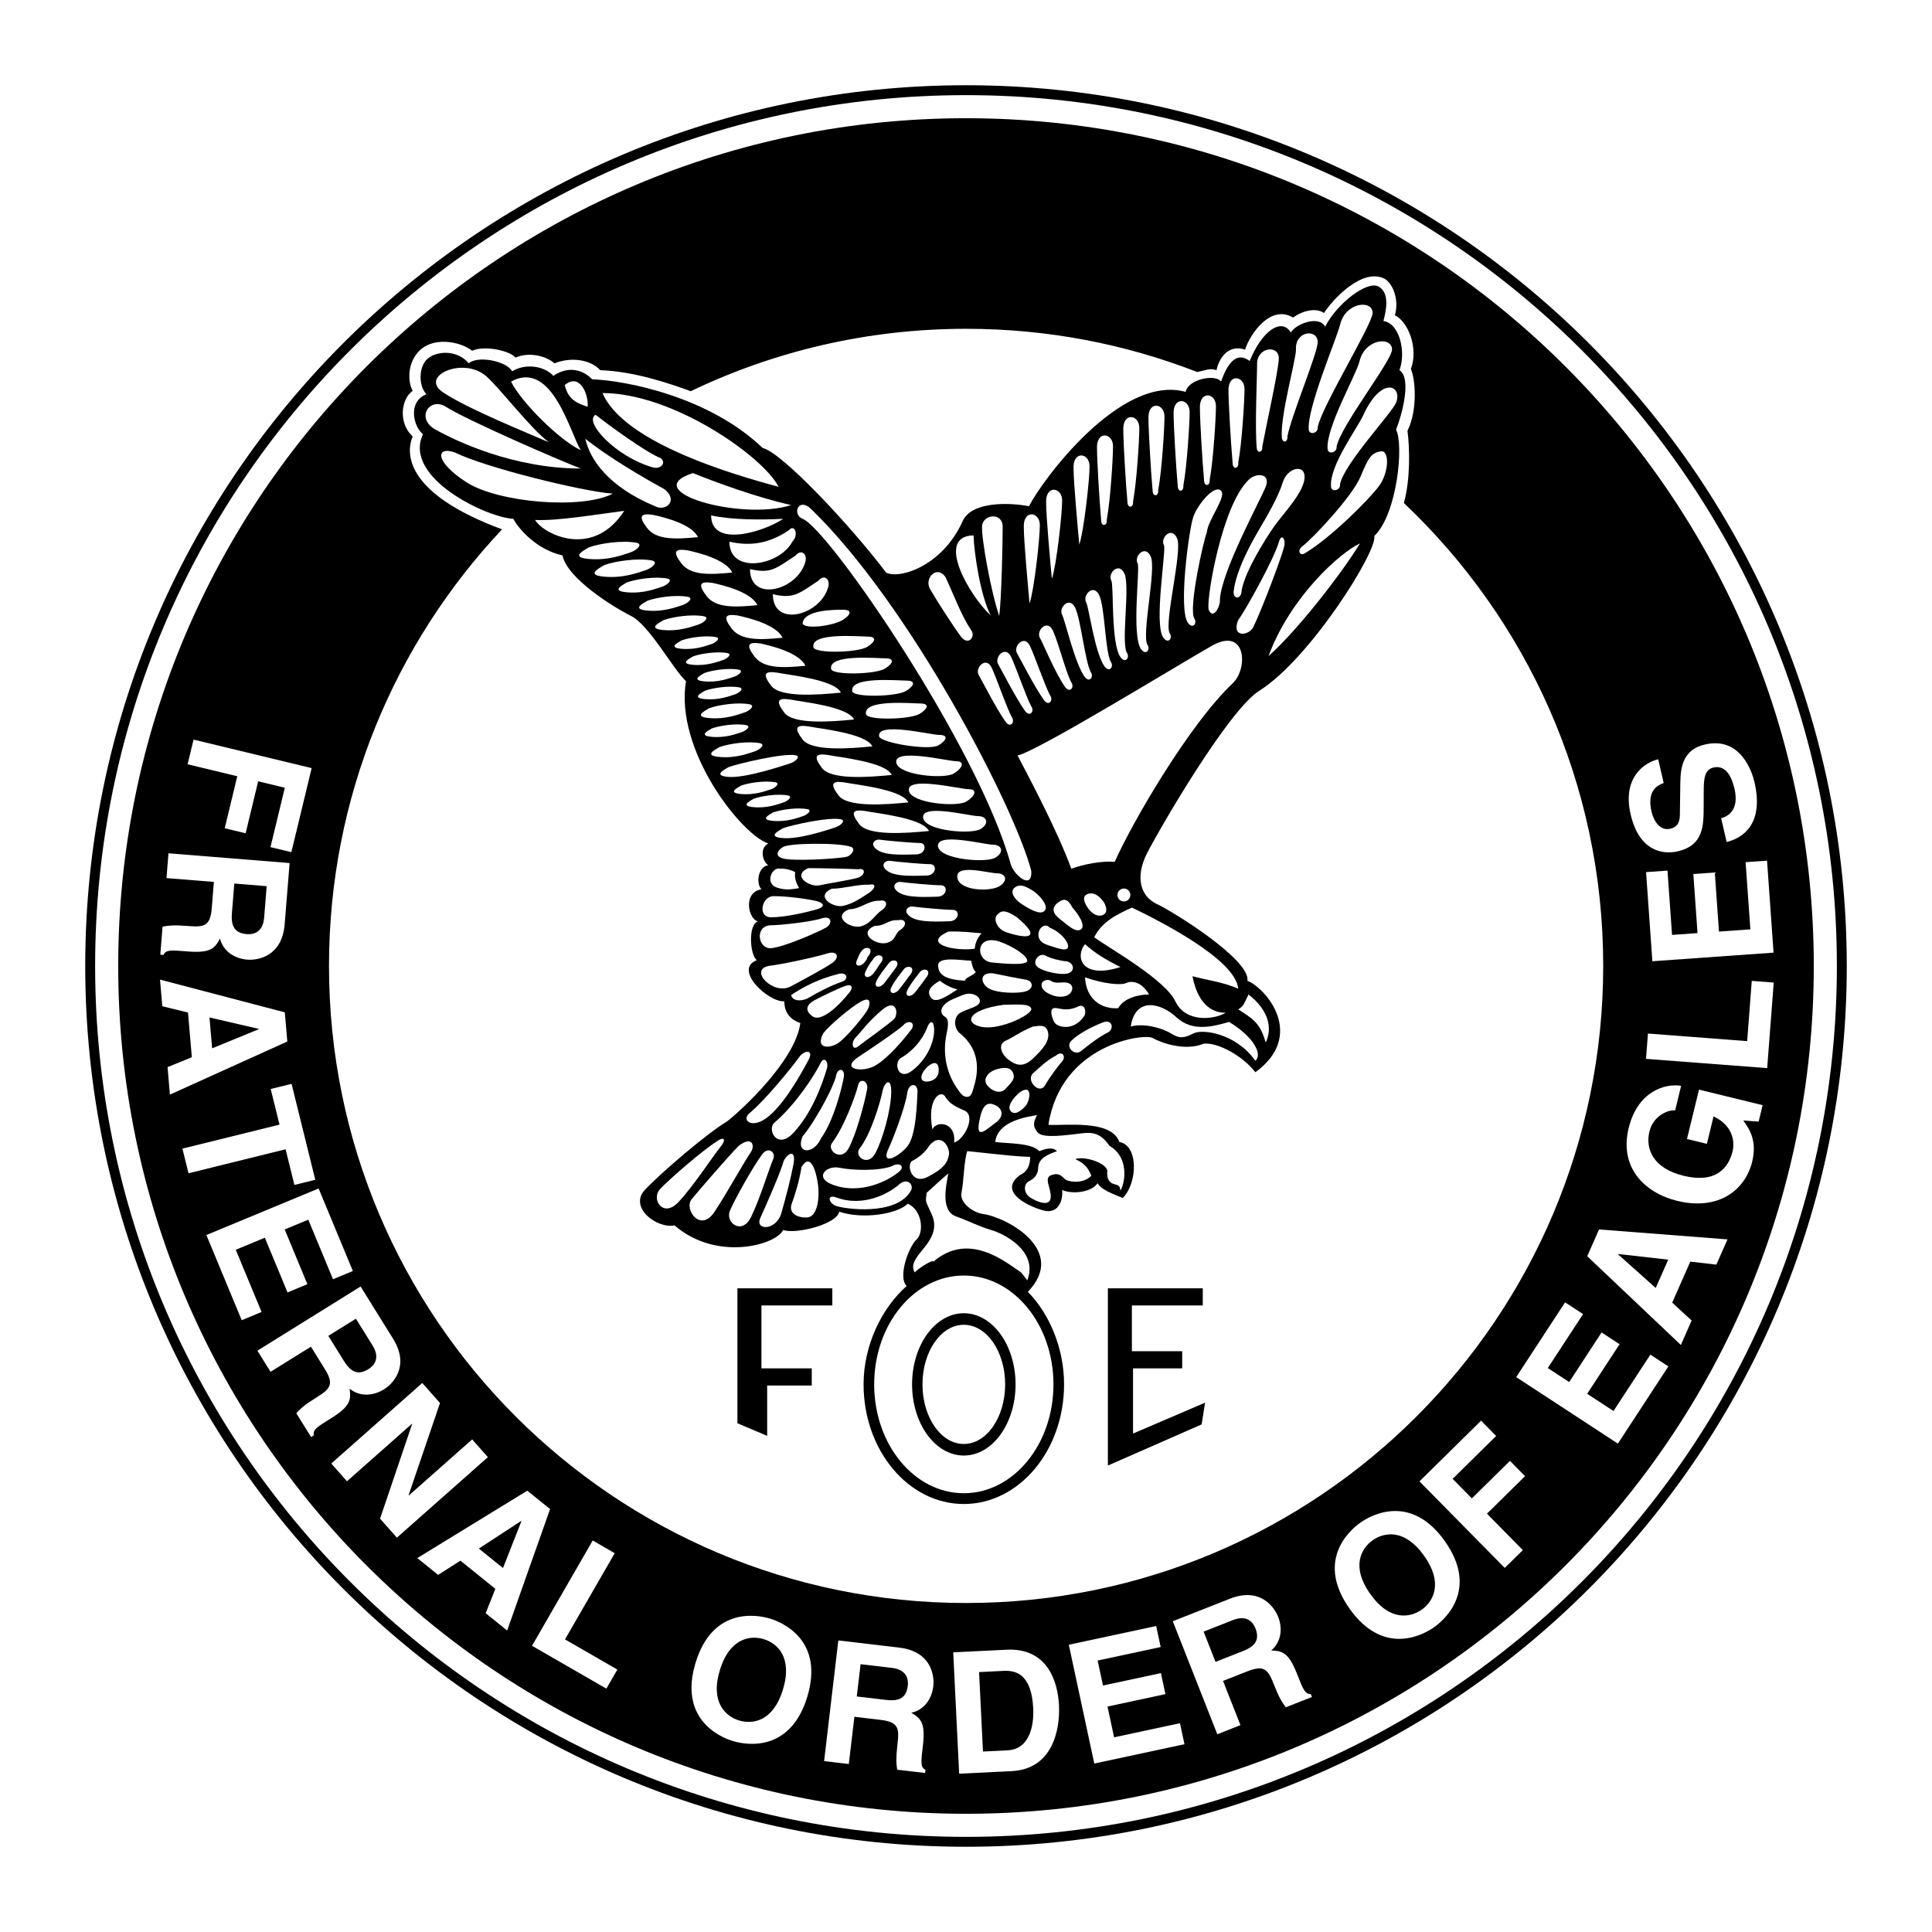 <?xml version="1.0" encoding="utf-8"?>
<!-- Generator: Adobe Illustrator 13.0.0, SVG Export Plug-In . SVG Version: 6.00 Build 14948)  -->
<!DOCTYPE svg PUBLIC "-//W3C//DTD SVG 1.0//EN" "http://www.w3.org/TR/2001/REC-SVG-20010904/DTD/svg10.dtd">
<svg version="1.0" id="Layer_1" xmlns="http://www.w3.org/2000/svg" xmlns:xlink="http://www.w3.org/1999/xlink" x="0px" y="0px"
	 width="192.756px" height="192.756px" viewBox="0 0 192.756 192.756" enable-background="new 0 0 192.756 192.756"
	 xml:space="preserve">
<g>
	<polygon fill-rule="evenodd" clip-rule="evenodd" fill="#FFFFFF" points="0,0 192.756,0 192.756,192.756 0,192.756 0,0 	"/>
	<path fill-rule="evenodd" clip-rule="evenodd" d="M96.378,184.252c48.53,0,87.874-39.344,87.874-87.874
		c0-48.531-39.344-87.874-87.874-87.874c-48.531,0-87.874,39.343-87.874,87.874C8.504,144.908,47.847,184.252,96.378,184.252
		L96.378,184.252z"/>
	<path fill-rule="evenodd" clip-rule="evenodd" fill="#FFFFFF" d="M96.378,183.264c47.985,0,86.887-38.9,86.887-86.885
		c0-47.986-38.901-86.887-86.887-86.887S9.491,48.393,9.491,96.378C9.491,144.363,48.393,183.264,96.378,183.264L96.378,183.264z"/>
	<path fill-rule="evenodd" clip-rule="evenodd" d="M96.378,180.961c46.714,0,84.583-37.871,84.583-84.583
		c0-46.713-37.869-84.583-84.583-84.583c-46.713,0-84.583,37.87-84.583,84.583C11.795,143.09,49.665,180.961,96.378,180.961
		L96.378,180.961z"/>
	<path fill-rule="evenodd" clip-rule="evenodd" fill="#FFFFFF" d="M140.063,50.185c12.247,11.586,19.889,27.993,19.889,46.184
		c0,35.104-28.459,63.563-63.564,63.563c-35.104,0-63.564-28.459-63.564-63.563c0-16.855,6.561-32.178,17.267-43.555
		c-9.792-3.626-9.601-7.667-8.917-9.264c-1.483-1.369-1.141-3.765,0-4.563c-0.456-0.798-0.57-2.51,0.457-3.764
		c1.445-1.766,4.335-1.141,5.476-0.229c1.255-0.57,3.765,0,4.335,0.685c1.254-0.57,2.966-0.228,3.878,0.57
		c1.711-0.685,3.65-0.342,4.563,0.684c3.309,0.115,6.73,1.255,9.033,2.098c8.315-3.991,17.633-6.227,27.471-6.227
		c8.135,0,15.912,1.528,23.062,4.313c0.896-0.184,1.237-0.411,1.922-0.184c0.229-1.141,1.141-2.624,2.852-2.053
		c0.457-1.483,2.51-4.563,4.791-3.194c0.913-0.684,2.282-1.026,3.081-0.456c0.799-1.254,3.765-4.562,6.046-3.422
		c0.799,0.456,1.483,2.053,1.026,3.65c1.255,0.571,2.396,3.195,1.598,5.362c0.456,1.027,0.685,4.107-0.343,6.161
		C140.65,44.69,140.73,47.807,140.063,50.185L140.063,50.185z"/>
	<polygon fill-rule="evenodd" clip-rule="evenodd" fill="#FFFFFF" points="18.717,76.252 19.311,73.79 31.094,76.635 29.07,85.021 
		26.986,84.518 28.416,78.593 25.757,77.952 24.505,83.138 22.421,82.634 23.673,77.448 18.717,76.252 	"/>
	<path fill-rule="evenodd" clip-rule="evenodd" fill="#FFFFFF" d="M28.894,86.107l-0.493,6.109c-0.259,3.214-2.68,3.612-3.723,3.528
		c-1.33-0.107-2.42-0.873-2.728-2.1c-0.518,0.958-0.931,1.466-3.187,1.284c-1.767-0.143-2.205-0.178-2.45,0.345l-0.319-0.026
		l0.225-2.793c0.586-0.122,1.216-0.173,2.462-0.072c1.649,0.133,2.297,0.083,2.448-1.784l0.21-2.609l-4.729-0.381l0.2-2.474
		L28.894,86.107L28.894,86.107z"/>
	<path fill-rule="evenodd" clip-rule="evenodd" d="M23.137,91.114c-0.106,1.312,0.296,1.988,1.492,2.085
		c0.64,0.052,1.604-0.159,1.725-1.639l0.253-3.147l-3.231-0.261L23.137,91.114L23.137,91.114z"/>
	<polygon fill-rule="evenodd" clip-rule="evenodd" fill="#FFFFFF" points="16.194,100.393 15.965,97.736 28.414,101.002 
		28.665,103.912 16.953,109.209 16.717,106.467 19.14,105.479 18.756,101.02 16.194,100.393 	"/>
	<polygon fill-rule="evenodd" clip-rule="evenodd" points="20.9,101.514 21.165,104.592 25.814,102.684 25.811,102.65 20.9,101.514 
			"/>
	<polygon fill-rule="evenodd" clip-rule="evenodd" fill="#FFFFFF" points="18.808,117.057 18.2,114.598 27.887,112.205 
		27.008,108.648 29.09,108.135 31.455,117.707 29.373,118.221 28.494,114.664 18.808,117.057 	"/>
	<polygon fill-rule="evenodd" clip-rule="evenodd" fill="#FFFFFF" points="33.224,127.631 30.759,121.688 28.404,122.664 
		30.667,128.123 28.687,128.945 26.423,123.486 23.522,124.689 26.097,130.896 24.116,131.719 20.591,123.219 31.789,118.574 
		35.205,126.809 33.224,127.631 	"/>
	<path fill-rule="evenodd" clip-rule="evenodd" fill="#FFFFFF" d="M35.978,128.354l3.236,5.207c1.703,2.738-0.007,4.496-0.896,5.049
		c-1.133,0.705-2.465,0.738-3.442-0.066c0.153,1.078,0.123,1.732-1.799,2.928c-1.505,0.936-1.878,1.168-1.765,1.734l-0.272,0.168
		l-1.48-2.379c0.398-0.447,0.875-0.863,1.937-1.523c1.405-0.873,1.896-1.297,0.907-2.891l-1.382-2.221l-4.029,2.504l-1.311-2.107
		L35.978,128.354L35.978,128.354z"/>
	<path fill-rule="evenodd" clip-rule="evenodd" d="M34.326,135.803c0.695,1.119,1.421,1.424,2.439,0.791
		c0.545-0.34,1.196-1.082,0.412-2.346l-1.667-2.68l-2.753,1.711L34.326,135.803L34.326,135.803z"/>
	<polygon fill-rule="evenodd" clip-rule="evenodd" fill="#FFFFFF" points="47.109,143.609 48.676,145.379 39.597,153.414 
		37.919,151.516 41.115,142.082 41.092,142.057 34.619,147.787 33.051,146.016 42.13,137.982 43.898,139.98 40.765,149.178 
		40.788,149.203 47.109,143.609 	"/>
	<polygon fill-rule="evenodd" clip-rule="evenodd" fill="#FFFFFF" points="43.711,157.125 41.634,155.451 52.608,148.725 
		54.882,150.559 50.599,162.678 48.457,160.951 49.42,158.518 45.937,155.709 43.711,157.125 	"/>
	<polygon fill-rule="evenodd" clip-rule="evenodd" points="47.776,154.504 50.183,156.443 52.022,151.766 51.996,151.744 
		47.776,154.504 	"/>
	<polygon fill-rule="evenodd" clip-rule="evenodd" fill="#FFFFFF" points="56.371,163.564 61.593,166.574 60.498,168.477 
		53.08,164.201 59.134,153.697 61.329,154.963 56.371,163.564 	"/>
	<path fill-rule="evenodd" clip-rule="evenodd" fill="#FFFFFF" d="M76.817,161.486c1.535,0.465,5.375,2.35,3.728,7.795
		c-1.647,5.447-5.888,4.889-7.423,4.424s-5.375-2.35-3.728-7.797C71.041,160.463,75.281,161.023,76.817,161.486L76.817,161.486z"/>
	<path fill-rule="evenodd" clip-rule="evenodd" d="M73.742,171.652c1.309,0.396,3.396,0.145,4.378-3.104s-0.615-4.613-1.924-5.01
		s-3.396-0.145-4.378,3.104S72.433,171.256,73.742,171.652L73.742,171.652z"/>
	<path fill-rule="evenodd" clip-rule="evenodd" fill="#FFFFFF" d="M83.641,163.666l6.086,0.719c3.202,0.377,3.51,2.811,3.388,3.85
		c-0.156,1.326-0.961,2.387-2.199,2.648c0.938,0.553,1.431,0.984,1.166,3.232c-0.207,1.76-0.259,2.195,0.254,2.461l-0.038,0.316
		l-2.784-0.328c-0.1-0.59-0.127-1.221,0.019-2.461c0.194-1.645,0.168-2.293-1.693-2.512l-2.598-0.307l-0.556,4.711l-2.464-0.291
		L83.641,163.666L83.641,163.666z"/>
	<path fill-rule="evenodd" clip-rule="evenodd" d="M88.432,169.604c1.308,0.154,1.999-0.223,2.139-1.414
		c0.075-0.637-0.1-1.609-1.575-1.783l-3.136-0.369l-0.379,3.219L88.432,169.604L88.432,169.604z"/>
	<path fill-rule="evenodd" clip-rule="evenodd" fill="#FFFFFF" d="M95.103,164.854l5.346-0.262c4.081-0.199,5.094,3.234,5.206,5.527
		c0.127,2.598-0.718,6.391-4.715,6.586l-5.245,0.258L95.103,164.854L95.103,164.854z"/>
	<path fill-rule="evenodd" clip-rule="evenodd" d="M98.071,174.75l2.462-0.121c2.058-0.1,2.648-2.209,2.551-4.199
		c-0.176-3.574-1.893-3.777-2.972-3.725l-2.429,0.119L98.071,174.75L98.071,174.75z"/>
	<polygon fill-rule="evenodd" clip-rule="evenodd" fill="#FFFFFF" points="115.802,164.324 109.512,165.672 110.046,168.164 
		115.824,166.926 116.274,169.023 110.496,170.262 111.154,173.332 117.725,171.924 118.175,174.02 109.177,175.949 
		106.635,164.096 115.352,162.227 115.802,164.324 	"/>
	<path fill-rule="evenodd" clip-rule="evenodd" fill="#FFFFFF" d="M117.009,161.75l5.702-2.246c3-1.182,4.423,0.816,4.806,1.791
		c0.489,1.24,0.281,2.557-0.686,3.371c1.088,0.045,1.727,0.191,2.556,2.297c0.649,1.648,0.811,2.057,1.387,2.049l0.118,0.297
		l-2.607,1.027c-0.367-0.471-0.691-1.016-1.148-2.178c-0.606-1.539-0.936-2.1-2.679-1.412l-2.436,0.959l1.738,4.412l-2.309,0.91
		L117.009,161.75L117.009,161.75z"/>
	<path fill-rule="evenodd" clip-rule="evenodd" d="M124.038,164.715c1.225-0.482,1.654-1.143,1.216-2.258
		c-0.235-0.596-0.85-1.371-2.231-0.826l-2.938,1.156l1.188,3.018L124.038,164.715L124.038,164.715z"/>
	<path fill-rule="evenodd" clip-rule="evenodd" fill="#FFFFFF" d="M135.711,151.924c1.309-0.928,5.152-2.803,8.442,1.84
		c3.289,4.643,0.246,7.648-1.063,8.576c-1.309,0.926-5.152,2.803-8.442-1.84C131.358,155.857,134.401,152.852,135.711,151.924
		L135.711,151.924z"/>
	<path fill-rule="evenodd" clip-rule="evenodd" d="M141.851,160.59c1.116-0.791,2.198-2.594,0.236-5.361
		c-1.962-2.77-4.021-2.346-5.137-1.555s-2.198,2.592-0.236,5.361S140.734,161.381,141.851,160.59L141.851,160.59z"/>
	<polygon fill-rule="evenodd" clip-rule="evenodd" fill="#FFFFFF" points="151.934,154.654 150.129,156.432 141.62,147.797 
		147.767,141.74 149.271,143.268 144.93,147.547 146.85,149.494 150.65,145.75 152.155,147.277 148.354,151.021 151.934,154.654 	
		"/>
	<polygon fill-rule="evenodd" clip-rule="evenodd" fill="#FFFFFF" points="157.944,131.107 154.424,136.49 156.558,137.887 
		159.791,132.939 161.586,134.113 158.352,139.059 160.98,140.777 164.658,135.154 166.452,136.326 161.417,144.029 
		151.271,137.395 156.149,129.934 157.944,131.107 	"/>
	<polygon fill-rule="evenodd" clip-rule="evenodd" fill="#FFFFFF" points="168.777,131.748 167.699,134.188 158.358,125.334 
		159.538,122.662 172.354,123.654 171.241,126.172 168.642,125.873 166.833,129.965 168.777,131.748 	"/>
	<polygon fill-rule="evenodd" clip-rule="evenodd" points="165.191,128.502 166.439,125.676 161.446,125.111 161.434,125.143 
		165.191,128.502 	"/>
	<path fill-rule="evenodd" clip-rule="evenodd" fill="#FFFFFF" d="M168.31,113.635l1.2-4.922l6.349,1.549l-0.4,1.641l-1.536-0.115
		c0.569,0.801,1.416,1.963,0.893,4.111c-0.692,2.838-3.354,4.918-7.489,3.91c-3.215-0.785-5.813-3.312-4.829-7.279
		c0.88-3.609,3.574-4.463,5.23-4.199l-0.601,2.461c-0.459-0.111-2.14,0.365-2.563,2.104c-0.429,1.756,0.39,3.676,3.408,4.412
		c3.215,0.783,4.479-0.768,4.888-2.441c0.132-0.541,0.359-2.396-1.896-3.486l-0.668,2.74L168.31,113.635L168.31,113.635z"/>
	<polygon fill-rule="evenodd" clip-rule="evenodd" fill="#FFFFFF" points="174.316,103.875 174.775,97.863 176.965,98.031 
		176.312,106.566 164.223,105.643 164.416,103.117 174.316,103.875 	"/>
	<polygon fill-rule="evenodd" clip-rule="evenodd" fill="#FFFFFF" points="166.366,86.86 166.82,93.276 169.363,93.096 
		168.945,87.202 171.085,87.05 171.502,92.944 174.635,92.722 174.159,86.02 176.298,85.868 176.948,95.045 164.857,95.903 
		164.228,87.012 166.366,86.86 	"/>
	<path fill-rule="evenodd" clip-rule="evenodd" fill="#FFFFFF" d="M171.72,81.632c0.654-0.168,1.828-0.786,1.33-2.941
		c-0.27-1.168-0.85-2.403-2.1-2.114c-0.922,0.213-0.963,1.158-0.971,2.478l-0.003,1.334c-0.003,2.011-0.005,3.952-2.604,4.553
		c-1.316,0.304-3.8,0.133-4.685-3.7c-0.837-3.619,1.308-5.137,2.751-5.488l0.548,2.369c-0.512,0.188-1.716,0.673-1.218,2.829
		c0.217,0.937,0.82,1.976,1.89,1.729c0.921-0.213,0.943-1.015,0.945-1.535l0.042-3.042c0.022-1.703,0.338-3.335,2.46-3.826
		c3.553-0.821,4.702,2.725,4.941,3.762c0.996,4.31-1.316,5.624-2.78,5.962L171.72,81.632L171.72,81.632z"/>
	<polygon fill-rule="evenodd" clip-rule="evenodd" points="83.041,130.248 83.041,128.537 73.572,128.537 73.572,141.998 
		76.539,143.254 76.539,138.234 80.988,138.234 80.988,136.523 75.969,136.523 75.969,130.248 83.041,130.248 	"/>
	<polygon fill-rule="evenodd" clip-rule="evenodd" points="113.043,136.523 117.948,136.523 117.948,134.812 112.929,134.812 
		112.929,130.248 120.002,130.248 120.002,128.537 110.533,128.537 110.533,146.219 119.888,142.113 120.23,139.945 
		113.043,143.025 113.043,136.523 	"/>
	<path fill-rule="evenodd" clip-rule="evenodd" d="M102.548,128.881c3.993-4.107-2.053-7.416-4.449-7.758
		c-1.071-0.154-2.395-1.141-2.167-2.168c0.228-1.027,0.228-3.08,0.57-4.107c1.255,0.115,4.905,0.57,6.274,0.57
		c0,0.344,0,1.369-1.026,1.826c-2.281,1.711,1.026,3.193,2.396,3.535c1.368,0.344,1.938-0.912,1.825-2.053
		c1.026,0.457,2.966,0.229,3.536-0.684c0.343,0.684,1.711,1.141,2.51,1.482c1.483-1.482,1.598-5.248-0.342-5.59
		c-0.799-2.281-5.477-1.598-7.073-1.711c1.255-8.1,9.583-9.127,10.381-8.67c0.799,0.455,3.194,1.369,5.134,0.57
		c1.483-0.115,3.879,1.254,5.134,2.852c5.02-3.65,1.141-8.328-0.799-9.127c0.342-2.052-7.301-6.843-9.012-7.642
		c-1.711-0.798-2.168-2.738-1.027-5.02c1.141-2.281,8.214-14.488,11.294-16.313c5.02-3.194,11.75-13.917,11.408-15.4
		c2.281-2.167,2.966-9.125,2.167-10.609c0.57-1.369,1.598-5.134,0.343-5.933c0.684-1.825,0-4.677-1.598-4.905
		c0.229-0.913,0.685-2.738-0.456-3.422c-1.141-0.685-4.221,1.711-5.361,3.993c-0.571-1.141-2.853-0.343-3.423,0.57
		c-0.912-1.483-2.853-0.228-4.106,2.852c-0.913-0.685-1.939-0.57-2.853,2.053c-0.57-0.798-3.308-0.228-3.536,1.027
		c-6.502-1.825-14.374,8.898-15.629,11.408c-1.711-0.342-5.704-0.57-6.616,1.483c-2.053,4.563-6.388,5.818-7.643,5.133
		c-3.536-4.677-10.381-11.978-12.321-12.435c-5.361-5.134-13.689-6.73-16.997-6.845c-1.255-1.255-2.738-1.141-3.879-0.342
		c-0.913-1.027-2.852-1.255-4.106-0.456c-0.571-1.027-3.423-1.597-4.335-0.799c-1.141-1.369-3.195-1.255-4.107-0.457
		c-0.913,0.799-0.913,2.738-0.114,3.537c-1.939,0.798-1.255,3.308-0.342,3.993c-2.053,4.335,6.388,8.327,9.012,8.441
		c0.457,0.913,2.282,3.08,4.906,3.651c0.456,2.281,5.019,5.133,6.844,6.046s4.221,5.362,5.476,6.502
		c-1.141,6.845,5.476,15.286,8.213,16.199c-0.913,0.456-0.571,1.825,0,2.167c-1.027,0.115-1.254,1.826-0.684,2.396
		c-1.939,0.342-1.255,3.079-0.343,3.194c-1.026,0.342-0.798,3.422-0.114,3.878c-2.396,0.912,1.141,4.22,2.738,4.107
		c0,0.684,0.229,1.711,1.597,2.166c-0.457,3.652-5.704,8.557-7.301,9.812c-1.939,1.141-6.617,5.133-8.213,6.844
		c-1.597,1.711,1.141,3.879,2.966,3.537c4.221,3.65,10.153,1.939,10.837,0.455c1.255,0.457,5.362-0.57,5.59-1.824
		c2.396,0.799,5.817,0.229,6.845-0.799c1.482,0.684,1.597,2.852,0.912,3.537c-0.798,0.684-1.939,3.764-1.027,4.676
		c-2.46,2.176-4.298,5.877-4.298,9.811c0,6.594,4.479,11.939,10.002,11.939c5.525,0,10.002-5.346,10.002-11.939
		C106.162,134.49,104.689,131.068,102.548,128.881L102.548,128.881z"/>
	<path fill-rule="evenodd" clip-rule="evenodd" fill="#FFFFFF" d="M60.111,39.215c1.027,2.396,4.792,5.932,17.568,9.354
		C76.196,45.603,67.184,39.215,60.111,39.215L60.111,39.215z"/>
	<path fill-rule="evenodd" clip-rule="evenodd" fill="#FFFFFF" d="M69.124,47.2c2.281,0.913,6.274,2.395,9.811,3.194
		C73.915,51.992,63.534,49.026,69.124,47.2L69.124,47.2z"/>
	<path fill-rule="evenodd" clip-rule="evenodd" fill="#FFFFFF" d="M65.929,45.717c-1.483-0.57-5.361-3.422-6.502-4.335
		c-1.255,0.685,2.053,4.221,5.704,5.248C65.929,46.858,66.5,46.173,65.929,45.717L65.929,45.717z"/>
	<path fill-rule="evenodd" clip-rule="evenodd" fill="#FFFFFF" d="M57.944,46.744c-2.396-0.913-11.521-4.905-13.461-6.16
		c-1.597-1.027-3.08,1.141-1.026,2.282C45.509,44.006,51.213,46.744,57.944,46.744L57.944,46.744z"/>
	<path fill-rule="evenodd" clip-rule="evenodd" fill="#FFFFFF" d="M61.138,49.253c-3.08-0.228-12.777-2.624-15.743-4.106
		c-1.939-0.685-2.053,0.912,1.14,2.966C49.73,50.166,58.058,50.851,61.138,49.253L61.138,49.253z"/>
	<path fill-rule="evenodd" clip-rule="evenodd" fill="#FFFFFF" d="M54.75,44.12c-1.826-1.369-4.982-5.518-6.274-6.616
		c-2.282-1.939-6.616,0-4.335,1.597C46.422,40.698,52.924,43.322,54.75,44.12L54.75,44.12z"/>
	<path fill-rule="evenodd" clip-rule="evenodd" fill="#FFFFFF" d="M53.381,51.877c0.913,1.483,5.818,3.878,8.898-0.913
		C59.655,51.307,55.548,51.992,53.381,51.877L53.381,51.877z"/>
	<path fill-rule="evenodd" clip-rule="evenodd" fill="#FFFFFF" d="M66.272,48.797c-2.282-1.255-5.59-3.194-7.872-5.02
		c0.456,2.053,2.281,4.791,6.958,6.73C66.386,51.079,67.755,49.938,66.272,48.797L66.272,48.797z"/>
	<path fill-rule="evenodd" clip-rule="evenodd" fill="#FFFFFF" d="M57.944,44.919c-1.026-1.597-2.852-9.127-6.958-6.845
		C52.012,40.127,55.776,43.892,57.944,44.919L57.944,44.919z"/>
	<path fill-rule="evenodd" clip-rule="evenodd" fill="#FFFFFF" d="M58.629,40.583c0.113-1.254-0.799-3.422-2.282-2.167
		C56.689,39.899,57.602,40.241,58.629,40.583L58.629,40.583z"/>
	<path fill-rule="evenodd" clip-rule="evenodd" fill="#FFFFFF" d="M70.949,51.421c2.053,0.456,5.02,0.456,7.187,0.342
		C76.311,53.018,70.949,54.729,70.949,51.421L70.949,51.421z"/>
	<path fill-rule="evenodd" clip-rule="evenodd" fill="#FFFFFF" d="M79.048,54.045c-1.255,2.396-6.274,3.308-6.274,0
		c2.053,0.457,3.878,0.228,5.932-1.141C79.277,52.219,79.733,53.36,79.048,54.045L79.048,54.045z"/>
	<path fill-rule="evenodd" clip-rule="evenodd" fill="#FFFFFF" d="M80.303,56.212c-0.913,2.738-5.476,3.879-5.476,0.571
		c2.053,0.457,2.51,0,4.563-1.369C79.961,54.729,80.646,55.3,80.303,56.212L80.303,56.212z"/>
	<path fill-rule="evenodd" clip-rule="evenodd" fill="#FFFFFF" d="M82.585,58.722c-0.913,2.738-5.476,3.879-5.476,0.57
		c2.053,0.457,2.509,0,4.563-1.369C82.243,57.239,82.927,57.81,82.585,58.722L82.585,58.722z"/>
	<path fill-rule="evenodd" clip-rule="evenodd" fill="#FFFFFF" d="M102.891,86.899c-1.598-6.274-12.092-26.58-22.017-36.163
		c-1.255-1.141-1.85,0.616-0.799,1.027c2.624,1.027,17.567,22.816,20.762,34.452C101.179,87.356,103.005,88.838,102.891,86.899
		L102.891,86.899z"/>
	<path fill-rule="evenodd" clip-rule="evenodd" fill="#FFFFFF" d="M101.521,75.377c1.141,2.167,3.992,7.529,5.361,11.294
		c1.255-0.456,3.08-0.799,4.335-0.685c1.711-3.879,7.416-13.689,11.75-17.796c1.598-1.483,1.369-5.704-2.053-3.764
		C117.492,66.366,103.575,74.921,101.521,75.377L101.521,75.377z"/>
	<path fill-rule="evenodd" clip-rule="evenodd" fill="#FFFFFF" d="M99.696,61.46c-0.798-2.281-1.825-7.872-1.711-9.012
		c0.113-1.141,2.053-1.369,2.053,0.114C100.038,54.045,99.925,59.635,99.696,61.46L99.696,61.46z"/>
	<path fill-rule="evenodd" clip-rule="evenodd" fill="#FFFFFF" d="M102.148,52.676c0,1.255,0.399,5.704,0.571,7.529
		c0.456-1.312,1.026-6.445,1.026-7.814C103.746,51.022,102.035,50.793,102.148,52.676L102.148,52.676z"/>
	<path fill-rule="evenodd" clip-rule="evenodd" fill="#FFFFFF" d="M104.374,50.223c0,1.255,0.398,5.704,0.57,7.529
		c0.456-1.312,1.026-6.445,1.026-7.814C105.971,48.569,104.26,48.341,104.374,50.223L104.374,50.223z"/>
	<path fill-rule="evenodd" clip-rule="evenodd" fill="#FFFFFF" d="M107.111,46.801c0,1.255,0.399,5.704,0.57,7.529
		c0.456-1.312,1.026-6.445,1.026-7.814C108.708,45.147,106.997,44.919,107.111,46.801L107.111,46.801z"/>
	<path fill-rule="evenodd" clip-rule="evenodd" fill="#FFFFFF" d="M110.421,51.867c0.378-2.033,0.626-6.256,0.626-7.348
		c0-1.369-1.711-1.597-1.597,0.286c0,1.057,0.227,5.067,0.418,7.18C109.906,52.562,110.479,52.484,110.421,51.867L110.421,51.867z"
		/>
	<path fill-rule="evenodd" clip-rule="evenodd" fill="#FFFFFF" d="M113.045,50.042c0.378-2.033,0.626-6.256,0.626-7.348
		c0-1.369-1.712-1.597-1.598,0.286c0,1.057,0.227,5.067,0.419,7.179C112.53,50.736,113.103,50.658,113.045,50.042L113.045,50.042z"
		/>
	<path fill-rule="evenodd" clip-rule="evenodd" fill="#FFFFFF" d="M115.555,48.901c0.378-2.033,0.626-6.257,0.626-7.348
		c0-1.369-1.711-1.597-1.597,0.286c0,1.057,0.226,5.067,0.418,7.179C115.04,49.595,115.612,49.518,115.555,48.901L115.555,48.901z"
		/>
	<path fill-rule="evenodd" clip-rule="evenodd" fill="#FFFFFF" d="M118.063,48.444c0.378-2.033,0.627-6.256,0.627-7.347
		c0-1.369-1.712-1.598-1.597,0.285c0,1.058,0.226,5.068,0.417,7.18C117.55,49.139,118.122,49.062,118.063,48.444L118.063,48.444z"/>
	<path fill-rule="evenodd" clip-rule="evenodd" fill="#FFFFFF" d="M120.688,47.874c0.378-2.033,0.627-6.257,0.627-7.348
		c0-1.369-1.712-1.597-1.598,0.286c0,1.057,0.227,5.067,0.418,7.18C120.174,48.569,120.746,48.491,120.688,47.874L120.688,47.874z"
		/>
	<path fill-rule="evenodd" clip-rule="evenodd" fill="#FFFFFF" d="M123.54,46.163c0.377-2.034,0.626-6.257,0.626-7.348
		c0-1.369-1.711-1.597-1.597,0.285c0,1.058,0.226,5.068,0.418,7.18C123.025,46.858,123.598,46.78,123.54,46.163L123.54,46.163z"/>
	<path fill-rule="evenodd" clip-rule="evenodd" fill="#FFFFFF" d="M125.936,44.565c0.378-2.033,1.652-7.739,1.652-8.83
		c0-1.369-2.281-1.141-2.167,0.741c0,1.058-0.229,6.094-0.038,8.207C125.421,45.261,125.993,45.183,125.936,44.565L125.936,44.565z"
		/>
	<path fill-rule="evenodd" clip-rule="evenodd" fill="#FFFFFF" d="M128.445,43.539c0.378-2.033,3.021-8.31,3.021-9.401
		c0-1.369-2.281-1.141-2.167,0.741c0,1.058-1.599,6.665-1.407,8.777C127.931,44.234,128.503,44.156,128.445,43.539L128.445,43.539z"
		/>
	<path fill-rule="evenodd" clip-rule="evenodd" fill="#FFFFFF" d="M131.468,42.626c0.379-2.033,5.476-10.307,5.476-11.397
		c0-1.369-2.738-1.083-3.252,1.198c-0.342,1.369-3.31,8.319-3.118,10.432C130.611,43.436,131.526,43.243,131.468,42.626
		L131.468,42.626z"/>
	<path fill-rule="evenodd" clip-rule="evenodd" fill="#FFFFFF" d="M133.351,44.565c0.378-2.033,5.531-8.595,5.531-9.686
		c0-1.369-2.737-1.084-3.251,1.198c-0.343,1.369-3.367,6.607-3.176,8.72C132.494,45.375,133.408,45.183,133.351,44.565
		L133.351,44.565z"/>
	<path fill-rule="evenodd" clip-rule="evenodd" fill="#FFFFFF" d="M133.692,48.331c0.379-2.033,5.184-7.134,5.589-8.146
		c0.685-1.711-1.426-2.738-3.251,1.197c-0.57,1.312-3.424,5.068-3.232,7.18C132.836,49.139,133.751,48.947,133.692,48.331
		L133.692,48.331z"/>
	<path fill-rule="evenodd" clip-rule="evenodd" fill="#FFFFFF" d="M97.129,53.417c0.057,1.768,0.685,5.989,1.711,7.985
		C96.73,59.463,93.251,53.474,97.129,53.417L97.129,53.417z"/>
	<path fill-rule="evenodd" clip-rule="evenodd" fill="#FFFFFF" d="M94.335,57.582c0.855,1.825,1.54,3.764,2.566,5.304
		c0.456,0.627-0.285,1.597-1.026,0.627s-2.453-3.65-3.08-4.734C92.167,57.695,93.479,56.326,94.335,57.582L94.335,57.582z"/>
	<path fill-rule="evenodd" clip-rule="evenodd" fill="#FFFFFF" d="M100.324,72.012c-0.976-1.394-2.417-4.223-2.682-4.678
		c-0.399-0.684,0.742-1.938,1.312-0.684s1.426,3.822,1.996,4.905C101.293,72.012,100.837,72.697,100.324,72.012L100.324,72.012z"/>
	<path fill-rule="evenodd" clip-rule="evenodd" fill="#FFFFFF" d="M102.263,70.928c-0.976-1.394-2.415-4.223-2.681-4.677
		c-0.399-0.685,0.742-1.939,1.312-0.685c0.57,1.255,1.426,3.822,1.996,4.906C103.232,70.928,102.776,71.613,102.263,70.928
		L102.263,70.928z"/>
	<path fill-rule="evenodd" clip-rule="evenodd" fill="#FFFFFF" d="M104.146,69.844c-0.977-1.394-2.416-4.223-2.681-4.677
		c-0.399-0.685,0.741-1.939,1.312-0.685s1.426,3.821,1.996,4.905C105.114,69.844,104.658,70.529,104.146,69.844L104.146,69.844z"/>
	<path fill-rule="evenodd" clip-rule="evenodd" fill="#FFFFFF" d="M106.256,68.533c-0.976-1.394-2.245-4.451-2.51-4.905
		c-0.399-0.685,0.741-1.939,1.312-0.685c0.57,1.255,1.255,4.05,1.825,5.133C107.226,68.533,106.77,69.217,106.256,68.533
		L106.256,68.533z"/>
	<path fill-rule="evenodd" clip-rule="evenodd" fill="#FFFFFF" d="M108.195,67.506c-0.977-1.394-1.96-5.706-2.225-6.16
		c-0.399-0.685,0.741-1.939,1.312-0.685s0.97,5.305,1.54,6.389C109.164,67.506,108.708,68.19,108.195,67.506L108.195,67.506z"/>
	<path fill-rule="evenodd" clip-rule="evenodd" fill="#FFFFFF" d="M110.191,66.479c-0.976-1.394-1.561-5.934-1.825-6.388
		c-0.399-0.685,0.741-1.939,1.312-0.685c0.57,1.255,0.57,5.533,1.142,6.617C111.161,66.479,110.705,67.164,110.191,66.479
		L110.191,66.479z"/>
	<path fill-rule="evenodd" clip-rule="evenodd" fill="#FFFFFF" d="M111.789,65.566c-0.977-1.394-0.648-7.188-0.913-7.643
		c-0.399-0.684,0.741-1.939,1.312-0.684c0.57,1.254-0.342,6.788,0.229,7.871C112.758,65.566,112.302,66.251,111.789,65.566
		L111.789,65.566z"/>
	<path fill-rule="evenodd" clip-rule="evenodd" fill="#FFFFFF" d="M113.842,64.768c-0.976-1.394-0.077-8.102-0.342-8.556
		c-0.399-0.684,0.741-1.939,1.312-0.684s-0.913,7.7-0.342,8.784C114.812,64.768,114.355,65.453,113.842,64.768L113.842,64.768z"/>
	<path fill-rule="evenodd" clip-rule="evenodd" fill="#FFFFFF" d="M116.066,63.627c-0.976-1.395,0.322-8.786,0.058-9.24
		c-0.399-0.685,0.741-1.939,1.312-0.685c0.57,1.255-1.312,8.385-0.741,9.469C117.036,63.627,116.58,64.312,116.066,63.627
		L116.066,63.627z"/>
	<path fill-rule="evenodd" clip-rule="evenodd" fill="#FFFFFF" d="M120.401,53.132c-0.342,0.855-1.825,7.472-1.255,8.556
		c0.342,0.456-0.114,1.14-0.627,0.456c-0.977-1.394,0.114-9.297,0.513-10.496c0.343-1.141,1.996-3.251,2.738-2.737
		C122.512,49.425,120.516,51.82,120.401,53.132L120.401,53.132z"/>
	<path fill-rule="evenodd" clip-rule="evenodd" fill="#FFFFFF" d="M120.572,60.775c-0.171-1.369,1.369-10.267,3.936-12.833
		c0.685-0.799,2.339-0.799,1.769,0.627s-4.335,8.271-4.562,11.18C121.771,60.604,120.972,61.916,120.572,60.775L120.572,60.775z"/>
	<path fill-rule="evenodd" clip-rule="evenodd" fill="#FFFFFF" d="M126.562,65.453c2.909-2.567,7.358-8.328,9.126-11.237
		C133.691,55.128,128.729,59.578,126.562,65.453L126.562,65.453z"/>
	<path fill-rule="evenodd" clip-rule="evenodd" fill="#FFFFFF" d="M123.538,61.859c0.799-1.083,3.537-6.046,4.05-7.757
		c0.229-0.855,0.628-0.457,0.571,0.229c-0.058,0.685-2.226,6.389-3.08,8.157C124.68,63.457,122.797,63.685,123.538,61.859
		L123.538,61.859z"/>
	<path fill-rule="evenodd" clip-rule="evenodd" fill="#FFFFFF" d="M123.881,58.893c0.342-1.939,2.452-5.248,3.251-6.389
		s2.909-3.308,3.023-4.791s-1.712-1.084-2.168,0.399c-0.456,1.482-1.597,3.422-2.338,4.677c-0.742,1.255-2.339,4.107-2.567,6.217
		C123.025,59.863,123.881,59.806,123.881,58.893L123.881,58.893z"/>
	<path fill-rule="evenodd" clip-rule="evenodd" fill="#FFFFFF" d="M129.87,54.558c1.141-0.856,5.076-5.076,5.875-7.016
		s1.084-2.339,1.996-2.51c0.913-0.171,0.855,2.11-0.171,3.479c-1.026,1.369-4.791,5.133-7.358,6.673
		C129.699,55.528,129.413,54.958,129.87,54.558L129.87,54.558z"/>
	<path fill-rule="evenodd" clip-rule="evenodd" fill="#FFFFFF" d="M112.929,90.55c2.396,1.141,10.382,5.133,10.609,8.099
		c-1.482-0.684-3.422-0.912-4.562-1.254c0.342,1.824,1.255,3.65,3.309,3.65c-1.141,0.684-3.993,1.025-5.02-1.141
		c-1.026-2.168-6.503-5.248-8.101-6.389C109.963,91.919,111.446,91.234,112.929,90.55L112.929,90.55z"/>
	<path fill-rule="evenodd" clip-rule="evenodd" fill="#FFFFFF" d="M112.815,102.414c1.255-0.344,3.08,0.113,3.993,0.684
		c0.912,0.57,1.368,0.457,2.281,0c0.912-0.457,4.221,0,6.16,2.738c0.684-0.57,0-2.281-2.624-3.879
		c-1.598,0.457-3.65,1.027-5.248-0.457C115.781,100.018,113.271,99.447,112.815,102.414L112.815,102.414z"/>
	<path fill-rule="evenodd" clip-rule="evenodd" fill="#FFFFFF" d="M114.641,99.219c-1.026,0-2.51,0.342-3.08,1.369
		c-1.711,0.115-3.194-0.912-3.309-3.08c1.939,0.686,3.65,0.799,4.106,0.57C112.815,97.85,113.842,97.85,114.641,99.219
		L114.641,99.219z"/>
	<path fill-rule="evenodd" clip-rule="evenodd" fill="#FFFFFF" d="M111.789,96.481c-1.598-0.798-2.511-1.369-3.537-2.281
		C107.226,95.455,107.91,97.736,111.789,96.481L111.789,96.481z"/>
	<path fill-rule="evenodd" clip-rule="evenodd" fill="#FFFFFF" d="M123.538,100.703c1.369,0.912,2.168,1.254,2.738,3.307
		c0.685-1.369,0.343-3.193-1.711-4.791C124.109,100.133,124.109,100.359,123.538,100.703L123.538,100.703z"/>
	<path fill-rule="evenodd" clip-rule="evenodd" fill="#FFFFFF" d="M112.131,89.94c0.356,0,0.645-0.289,0.645-0.646
		s-0.288-0.645-0.645-0.645s-0.646,0.289-0.646,0.645S111.774,89.94,112.131,89.94L112.131,89.94z"/>
	<path fill-rule="evenodd" clip-rule="evenodd" fill="#FFFFFF" d="M110.021,89.865c-0.57-0.741-1.141-0.855-1.598-0.627
		c-0.456,0.228-0.285,0.799,0.171,1.426c0.457,0.628,1.084,0.856,1.54,0.57C110.591,90.949,110.306,90.208,110.021,89.865
		L110.021,89.865z"/>
	<path fill-rule="evenodd" clip-rule="evenodd" fill="#FFFFFF" d="M106.997,90.55c-0.399-0.742-0.741-1.026-1.426-0.513
		s-0.57,1.084,0.171,1.654s1.598,1.426,2.11,1.026C108.366,92.318,107.511,91.121,106.997,90.55L106.997,90.55z"/>
	<path fill-rule="evenodd" clip-rule="evenodd" fill="#FFFFFF" d="M104.716,92.546c-0.399-0.457-0.97-0.057-1.084,0.456
		s0.057,1.027,0.97,1.312c0.912,0.285,1.769,0.627,1.939,0.228C106.712,94.143,105.971,93.06,104.716,92.546L104.716,92.546z"/>
	<path fill-rule="evenodd" clip-rule="evenodd" fill="#FFFFFF" d="M104.316,95.341c-0.628-0.342-1.369,0.57-0.855,1.083
		c0.514,0.514,2.623,0.97,3.251,0.627c0.628-0.342,0.285-1.083-0.342-1.141C105.742,95.854,104.83,95.626,104.316,95.341
		L104.316,95.341z"/>
	<path fill-rule="evenodd" clip-rule="evenodd" fill="#FFFFFF" d="M103.975,98.021c-0.229,0.514,0.228,1.027,1.14,1.312
		c0.913,0.285,1.655,0,1.826-0.514s-0.229-0.855-0.913-0.799s-0.97,0-1.197-0.172C104.602,97.68,104.146,97.793,103.975,98.021
		L103.975,98.021z"/>
	<path fill-rule="evenodd" clip-rule="evenodd" fill="#FFFFFF" d="M103.176,88.953c-0.855-0.57-1.426-0.798-1.939-0.399
		c-0.514,0.399-0.058,1.141,0.628,1.597c0.684,0.456,1.882,1.197,2.338,0.741C104.658,90.436,103.86,89.466,103.176,88.953
		L103.176,88.953z"/>
	<path fill-rule="evenodd" clip-rule="evenodd" fill="#FFFFFF" d="M107.453,100.475c-0.741,0.285-1.141,0.285-1.996,0.113
		c-0.855-0.17-0.57,0.799-0.285,1.369s1.996,0.971,3.023-0.627C108.423,100.873,108.195,100.018,107.453,100.475L107.453,100.475z"
		/>
	<path fill-rule="evenodd" clip-rule="evenodd" fill="#FFFFFF" d="M110.021,102.014c-1.312,0.514-2.51,1.199-3.138,1.826
		c-0.627,0.627,0.343,1.539,0.97,1.025c0.628-0.512,1.883-1.482,2.624-1.824S110.99,101.615,110.021,102.014L110.021,102.014z"/>
	<path fill-rule="evenodd" clip-rule="evenodd" fill="#FFFFFF" d="M101.465,91.52c-1.198-0.798-1.598-0.685-1.996-0.228
		c-0.399,0.456,0.057,1.426,0.912,1.711s2.167,0.628,2.396,0.229S101.921,91.919,101.465,91.52L101.465,91.52z"/>
	<path fill-rule="evenodd" clip-rule="evenodd" fill="#FFFFFF" d="M99.639,93.915c-2.338-0.684-2.338,1.939-0.684,2.11
		c1.046,0.108,3.536,0.343,3.536-0.171S101.008,94.371,99.639,93.915L99.639,93.915z"/>
	<path fill-rule="evenodd" clip-rule="evenodd" fill="#FFFFFF" d="M99.069,97.108c0.855,0.171,2.509,0.515,3.251,0.628
		c0.741,0.113,0.855,0.855,0.114,1.141c-0.742,0.285-3.023,0.229-3.822-0.285C97.814,98.078,97.7,96.995,99.069,97.108
		L99.069,97.108z"/>
	<path fill-rule="evenodd" clip-rule="evenodd" fill="#FFFFFF" d="M100.152,100.246c1.084,0,2.624-0.172,2.738,0.398
		s-3.023,2.111-4.849,1.826S96.331,100.76,100.152,100.246L100.152,100.246z"/>
	<path fill-rule="evenodd" clip-rule="evenodd" fill="#FFFFFF" d="M103.062,102.414c-1.255,0.514-1.883,1.025-2.737,1.426
		c-0.855,0.398-0.343,1.426,0.284,1.883c0.628,0.455,1.369,0.912,2.453-0.115s1.711-1.824,1.483-2.68
		C104.316,102.07,103.461,102.414,103.062,102.414L103.062,102.414z"/>
	<path fill-rule="evenodd" clip-rule="evenodd" fill="#FFFFFF" d="M105.343,105.322c-0.798,0.4-1.54,1.084-2.281,1.768
		c-0.741,0.686,0.627,2.168,1.198,1.199c0.57-0.971,1.312-1.939,1.711-2.396C106.37,105.438,106.027,104.752,105.343,105.322
		L105.343,105.322z"/>
	<path fill-rule="evenodd" clip-rule="evenodd" fill="#FFFFFF" d="M99.24,106.748c-0.741,0.285-1.198,0.971-0.741,1.541
		c0.456,0.57,1.312,0.912,1.825,0.342c0.513-0.57,1.026-0.969,0.741-1.598C100.78,106.406,100.096,106.463,99.24,106.748
		L99.24,106.748z"/>
	<path fill-rule="evenodd" clip-rule="evenodd" fill="#FFFFFF" d="M97.016,108.916c0.228-0.799,1.426-3.707-1.312-5.875
		c-0.57-0.57-0.57-1.598,0.114-1.996c0.684-0.4,1.824-0.57,1.938-1.084s-0.741-1.084-1.711-0.684
		c-0.969,0.398-1.483,0.568-1.882,1.025c-0.399,0.457-0.285,0.912,0.114,1.141c0.399,0.229,0.342,0.855,0.171,1.654
		s-0.628,3.365,1.312,5.875C96.103,109.486,96.787,109.715,97.016,108.916L97.016,108.916z"/>
	<path fill-rule="evenodd" clip-rule="evenodd" fill="#FFFFFF" d="M101.75,108.973c-0.685,0.57-1.312,1.426-0.913,1.883
		c0.399,0.455,1.027,0,1.483-0.514S103.062,108.061,101.75,108.973L101.75,108.973z"/>
	<path fill-rule="evenodd" clip-rule="evenodd" fill="#FFFFFF" d="M99.297,113.936c1.198,0.172,3.594,0.057,4.392,0.912
		c0.628-0.229,1.312-0.455,1.769,0c-0.741,0.285-1.882,0.627-1.882,1.711c0,0.4-0.229,0.971-0.855,1.256
		c-0.628,0.285-0.628,1.197,0.057,1.654c0.685,0.455,1.996,0.969,2.054,0c0.057-0.971-0.742-1.939,0.057-2.225
		s1.027,0.113,1.426,0.455c0.741,0.344,1.939,0.285,2.567-0.398c-0.229-0.514-0.457-1.141-1.598-1.654
		c0.799-0.342,3.138,0.342,3.194,1.197c-0.057,0.57,0.049,1.139,0.741,1.312c0.457,0.113,0.514,0.229,0.571,0.627
		c0.569-1.025,0.741-3.422-1.084-4.449c-0.855-1.197-1.541-1.426-2.853-1.254c-2.658,0.346-3.992,0.398-4.392-0.172
		c-0.393-0.561-0.399-0.855,0-1.654C102.491,111.426,99.525,111.824,99.297,113.936L99.297,113.936z"/>
	<path fill-rule="evenodd" clip-rule="evenodd" fill="#FFFFFF" d="M97.643,112.225c0.172-0.971,0.399-2.396,1.427-2.053
		c1.026,0.342,1.141,1.197,0.285,1.824S97.472,113.65,97.643,112.225L97.643,112.225z"/>
	<path fill-rule="evenodd" clip-rule="evenodd" fill="#FFFFFF" d="M92.453,119.012c0.627-0.57,1.597-1.482,2.167-1.939
		c-0.229,1.197-0.799,3.707,0.741,4.277s2.338,1.027,3.537,1.369c1.262,0.361,4.733,2.111,3.593,5.02
		c-0.343-0.455-0.627-0.797-0.627-0.797c-1.483-0.971-5.191-4.166-8.784-1.027c0.293-0.359-1.027,0.285-1.825,1.027
		c-0.285-0.514-0.228-1.027,0.627-2.055c0.856-1.027,1.769-2.168,1.084-3.707C92.281,119.639,92.339,120.039,92.453,119.012
		L92.453,119.012z"/>
	<path fill-rule="evenodd" clip-rule="evenodd" fill="#FFFFFF" d="M93.023,112.68c0.399-0.912,2.396-0.74,2.167,1.312
		c1.026-0.285,2.224-2.682,1.026-3.193c-1.198-0.514-1.54-0.799-1.938-1.426C93.879,108.744,92.453,109.543,93.023,112.68
		L93.023,112.68z"/>
	<path fill-rule="evenodd" clip-rule="evenodd" fill="#FFFFFF" d="M92.738,114.277c-0.514,0.799-1.084,1.197-1.711,1.541
		c-0.627,0.342-0.114,2.451,1.54,1.596c1.654-0.855,1.996-1.482,2.11-2.223C94.791,114.449,93.879,112.908,92.738,114.277
		L92.738,114.277z"/>
	<path fill-rule="evenodd" clip-rule="evenodd" fill="#FFFFFF" d="M89.658,118.213c-0.913,0.799-3.479,2.281-6.217,1.256
		c-0.97-0.342-0.798,0.57,0,0.855s5.932,1.025,7.415-1.484C91.255,118.213,90.513,117.414,89.658,118.213L89.658,118.213z"/>
	<path fill-rule="evenodd" clip-rule="evenodd" fill="#FFFFFF" d="M89.829,116.787c-0.855,0.799-3.423,2.281-6.161,1.598
		c-2.738-0.686-1.312-2.168,0.058-1.883c1.369,0.285,4.049,0.342,5.304-0.172C89.543,115.988,90.285,116.217,89.829,116.787
		L89.829,116.787z"/>
	<path fill-rule="evenodd" clip-rule="evenodd" fill="#FFFFFF" d="M79.847,105.322c-0.856,1.197-3.422,4.336-4.962,5.646
		c-1.027,0.742,0.057,1.711,1.597,0.57s3.137-3.82,4.107-5.646C81.216,104.865,80.532,104.639,79.847,105.322L79.847,105.322z"/>
	<path fill-rule="evenodd" clip-rule="evenodd" fill="#FFFFFF" d="M81.9,106.008c-0.685,1.367-2.51,4.164-4.62,5.988
		c-0.799,0.627,0.229,2.852,1.939,0.969c1.711-1.881,2.738-4.506,3.309-6.445C82.642,105.836,82.186,105.438,81.9,106.008
		L81.9,106.008z"/>
	<path fill-rule="evenodd" clip-rule="evenodd" fill="#FFFFFF" d="M80.075,113.365c0.799-0.855,2.738-4.107,3.308-5.875
		c0.114-1.027,0.97-0.971,0.799,0c-0.171,0.969-0.97,4.277-2.282,6.104C81.159,115.248,79.333,115.133,80.075,113.365
		L80.075,113.365z"/>
	<path fill-rule="evenodd" clip-rule="evenodd" fill="#FFFFFF" d="M85.608,108.289c-0.228,0.969-1.369,4.105-2.567,5.703
		c-0.627,0.742,0.856,1.939,1.597,0.627c0.742-1.311,1.598-4.447,1.882-5.988C86.635,107.832,85.779,107.49,85.608,108.289
		L85.608,108.289z"/>
	<path fill-rule="evenodd" clip-rule="evenodd" fill="#FFFFFF" d="M88.061,108.803c-0.229,1.197-1.198,4.391-2.282,5.76
		c-0.627,0.799,0.799,1.883,1.54,0.514c0.742-1.369,1.541-4.221,1.597-5.988C88.974,107.318,88.232,108.004,88.061,108.803
		L88.061,108.803z"/>
	<path fill-rule="evenodd" clip-rule="evenodd" fill="#FFFFFF" d="M88.688,114.506c0.399-0.855,1.597-3.936,1.825-5.418
		c0.114-1.084,1.084-1.084,1.027-0.115c-0.057,0.971-0.114,4.336-1.027,5.42C89.601,115.475,87.775,116.389,88.688,114.506
		L88.688,114.506z"/>
	<path fill-rule="evenodd" clip-rule="evenodd" fill="#FFFFFF" d="M92.339,106.635c0.513-0.57,1.083-0.799,1.254-0.285
		c0.171,0.514,0.057,1.369-0.913,1.539C91.711,108.061,91.769,107.262,92.339,106.635L92.339,106.635z"/>
	<path fill-rule="evenodd" clip-rule="evenodd" fill="#FFFFFF" d="M92.567,102.357c-0.228,0.74-1.084,2.281-2.681,3.193
		c-0.741,0.398-0.342,2.396,1.141,1.254c1.483-1.141,2.11-2.795,2.167-3.82C93.251,101.957,92.909,101.672,92.567,102.357
		L92.567,102.357z"/>
	<path fill-rule="evenodd" clip-rule="evenodd" fill="#FFFFFF" d="M90.97,102.641c-0.741,1.027-2.453,3.023-3.708,3.709
		c-1.255,0.684-3.479,0.342-1.597-0.912c1.882-1.256,3.821-2.568,4.449-3.139C90.571,101.729,91.369,101.957,90.97,102.641
		L90.97,102.641z"/>
	<path fill-rule="evenodd" clip-rule="evenodd" fill="#FFFFFF" d="M71.52,113.879c-1.312,0.799-4.677,3.707-5.647,4.734
		c-0.97,1.025,0.285,2.965,1.825,1.311s3.422-4.562,4.164-5.475C72.603,113.537,72.09,113.422,71.52,113.879L71.52,113.879z"/>
	<path fill-rule="evenodd" clip-rule="evenodd" fill="#FFFFFF" d="M73.687,114.334c-0.913,0.914-3.879,4.336-4.678,5.305
		c-0.798,0.971,0.856,3.424,2.282,1.256c1.426-2.168,2.794-4.734,3.65-5.99C75.341,114.221,74.999,113.309,73.687,114.334
		L73.687,114.334z"/>
	<path fill-rule="evenodd" clip-rule="evenodd" fill="#FFFFFF" d="M76.025,115.191c-0.855,1.139-2.681,4.391-3.194,5.588
		c-0.514,1.199,1.198,2.51,2.11,0.629c0.913-1.883,1.711-4.621,2.225-5.818C77.395,114.963,76.653,114.334,76.025,115.191
		L76.025,115.191z"/>
	<path fill-rule="evenodd" clip-rule="evenodd" fill="#FFFFFF" d="M78.193,115.818c-0.285,1.082-1.768,4.449-2.338,5.703
		c-0.571,1.254,1.597,1.312,2.11-0.514c0.514-1.824,0.913-3.365,1.198-4.848S78.649,114.963,78.193,115.818L78.193,115.818z"/>
	<path fill-rule="evenodd" clip-rule="evenodd" fill="#FFFFFF" d="M79.961,116.445c-0.171,1.197-0.627,2.738-0.97,3.65
		s0.514,1.426,1.541,1.369c1.026-0.057,1.254-1.939,1.083-3.252S80.874,114.904,79.961,116.445L79.961,116.445z"/>
	<path fill-rule="evenodd" clip-rule="evenodd" fill="#FFFFFF" d="M96.16,148.98c4.94,0,8.944-4.863,8.944-10.861
		S101.1,127.26,96.16,127.26c-4.939,0-8.943,4.861-8.943,10.859S91.22,148.98,96.16,148.98L96.16,148.98z"/>
	<path fill-rule="evenodd" clip-rule="evenodd" d="M96.16,145.219c2.851,0,5.163-3.178,5.163-7.1c0-3.92-2.312-7.098-5.163-7.098
		c-2.851,0-5.162,3.178-5.162,7.098C90.998,142.041,93.309,145.219,96.16,145.219L96.16,145.219z"/>
	<path fill-rule="evenodd" clip-rule="evenodd" fill="#FFFFFF" d="M96.16,144.066c2.278,0,4.124-2.662,4.124-5.947
		c0-3.283-1.846-5.945-4.124-5.945c-2.277,0-4.124,2.662-4.124,5.945C92.036,141.404,93.883,144.066,96.16,144.066L96.16,144.066z"
		/>
	<path fill-rule="evenodd" clip-rule="evenodd" fill="#FFFFFF" d="M58.742,54.615c1.084-0.399,3.366-0.741,4.792-0.456
		c0.685,0.171-0.114,0.799-0.685,0.97c-0.57,0.171-2.171,0.847-4.22,0.627C57.031,55.585,58.058,55.015,58.742,54.615L58.742,54.615
		z"/>
	<path fill-rule="evenodd" clip-rule="evenodd" fill="#FFFFFF" d="M60.283,56.383c1.084-0.399,3.365-0.742,4.791-0.456
		c0.685,0.171-0.114,0.798-0.685,0.97c-0.57,0.171-2.172,0.847-4.22,0.627C58.571,57.353,59.598,56.783,60.283,56.383L60.283,56.383
		z"/>
	<path fill-rule="evenodd" clip-rule="evenodd" fill="#FFFFFF" d="M62.532,58.113c0.921-0.339,2.86-0.63,4.073-0.387
		c0.581,0.146-0.098,0.679-0.583,0.824c-0.484,0.146-1.846,0.72-3.587,0.533C61.077,58.938,61.95,58.452,62.532,58.113
		L62.532,58.113z"/>
	<path fill-rule="evenodd" clip-rule="evenodd" fill="#FFFFFF" d="M64.584,59.938c0.922-0.339,2.861-0.63,4.073-0.388
		c0.582,0.146-0.097,0.679-0.582,0.825c-0.485,0.145-1.847,0.719-3.588,0.533C63.13,60.763,64.003,60.278,64.584,59.938
		L64.584,59.938z"/>
	<path fill-rule="evenodd" clip-rule="evenodd" fill="#FFFFFF" d="M66.182,61.878c0.921-0.34,2.86-0.63,4.072-0.388
		c0.582,0.146-0.097,0.679-0.582,0.824s-1.846,0.72-3.588,0.533C64.728,62.702,65.6,62.217,66.182,61.878L66.182,61.878z"/>
	<path fill-rule="evenodd" clip-rule="evenodd" fill="#FFFFFF" d="M67.989,63.897c0.783-0.289,2.432-0.536,3.462-0.33
		c0.494,0.124-0.083,0.577-0.495,0.701c-0.412,0.124-1.57,0.611-3.05,0.453C66.753,64.598,67.495,64.186,67.989,63.897
		L67.989,63.897z"/>
	<path fill-rule="evenodd" clip-rule="evenodd" fill="#FFFFFF" d="M69.13,65.494c0.783-0.289,2.432-0.536,3.462-0.33
		c0.495,0.124-0.083,0.577-0.495,0.701s-1.569,0.612-3.05,0.454C67.894,66.195,68.635,65.782,69.13,65.494L69.13,65.494z"/>
	<path fill-rule="evenodd" clip-rule="evenodd" fill="#FFFFFF" d="M70.271,67.148c0.783-0.289,2.432-0.536,3.462-0.33
		c0.495,0.124-0.083,0.577-0.495,0.701c-0.412,0.124-1.569,0.612-3.049,0.454C69.035,67.849,69.776,67.437,70.271,67.148
		L70.271,67.148z"/>
	<path fill-rule="evenodd" clip-rule="evenodd" fill="#FFFFFF" d="M70.328,68.917c0.783-0.289,2.432-0.536,3.462-0.33
		c0.495,0.124-0.083,0.577-0.495,0.701c-0.412,0.124-1.569,0.611-3.049,0.453C69.091,69.617,69.833,69.205,70.328,68.917
		L70.328,68.917z"/>
	<path fill-rule="evenodd" clip-rule="evenodd" fill="#FFFFFF" d="M71.013,72.681c0.783-0.289,2.431-0.536,3.461-0.33
		c0.495,0.124-0.083,0.578-0.495,0.701c-0.412,0.124-1.569,0.612-3.049,0.454C69.776,73.382,70.518,72.969,71.013,72.681
		L71.013,72.681z"/>
	<path fill-rule="evenodd" clip-rule="evenodd" fill="#FFFFFF" d="M70.745,70.662c0.921-0.339,2.86-0.63,4.073-0.388
		c0.582,0.146-0.097,0.679-0.582,0.824s-1.846,0.72-3.588,0.533C69.291,71.486,70.164,71.001,70.745,70.662L70.745,70.662z"/>
	<path fill-rule="evenodd" clip-rule="evenodd" fill="#FFFFFF" d="M71.771,74.541c0.922-0.34,2.861-0.63,4.073-0.388
		c0.582,0.146-0.097,0.679-0.582,0.824c-0.484,0.146-1.846,0.72-3.587,0.534C70.317,75.365,71.19,74.88,71.771,74.541L71.771,74.541
		z"/>
	<path fill-rule="evenodd" clip-rule="evenodd" fill="#FFFFFF" d="M73.921,78.385c0.783-0.289,2.431-0.536,3.461-0.33
		c0.495,0.124-0.082,0.577-0.494,0.701s-1.569,0.612-3.05,0.454C72.685,79.085,73.427,78.673,73.921,78.385L73.921,78.385z"/>
	<path fill-rule="evenodd" clip-rule="evenodd" fill="#FFFFFF" d="M75.176,79.697c0.784-0.289,2.432-0.536,3.462-0.33
		c0.495,0.124-0.082,0.577-0.494,0.701c-0.413,0.124-1.57,0.612-3.05,0.454C73.94,80.397,74.682,79.985,75.176,79.697L75.176,79.697
		z"/>
	<path fill-rule="evenodd" clip-rule="evenodd" fill="#FFFFFF" d="M77.115,81.065c0.783-0.288,2.432-0.536,3.462-0.33
		c0.495,0.124-0.082,0.577-0.495,0.701c-0.412,0.124-1.569,0.612-3.049,0.454C75.879,81.767,76.621,81.354,77.115,81.065
		L77.115,81.065z"/>
	<path fill-rule="evenodd" clip-rule="evenodd" fill="#FFFFFF" d="M72.685,76.537c0.921-0.339,5.484-1.429,6.696-1.186
		c0.582,0.145-0.097,0.679-0.582,0.824c-0.485,0.145-4.47,1.519-6.211,1.332C71.229,77.361,72.103,76.876,72.685,76.537
		L72.685,76.537z"/>
	<path fill-rule="evenodd" clip-rule="evenodd" fill="#FFFFFF" d="M78.103,82.64c0.921-0.34,4.572-1.144,5.784-0.901
		c0.582,0.146-0.097,0.679-0.582,0.824c-0.485,0.146-3.558,1.233-5.299,1.046C76.648,83.464,77.521,82.979,78.103,82.64
		L78.103,82.64z"/>
	<path fill-rule="evenodd" clip-rule="evenodd" fill="#FFFFFF" d="M84.856,84.477c0.582,0.146,0.131,0.85-0.354,0.995
		c-0.485,0.146-4.242,0.435-5.984,0.249c-1.357-0.146-0.998-0.859-0.416-1.198C78.592,84.104,83.649,84.05,84.856,84.477
		L84.856,84.477z"/>
	<path fill-rule="evenodd" clip-rule="evenodd" fill="#FFFFFF" d="M65.131,51.364c1.083,0.229,3.878,0.913,4.506,2.225
		c-2.282,0.228-4.164,0.285-5.077-0.913S63.933,51.193,65.131,51.364L65.131,51.364z"/>
	<path fill-rule="evenodd" clip-rule="evenodd" fill="#FFFFFF" d="M68.553,54.9c1.084,0.228,3.879,0.913,4.506,2.225
		c-2.282,0.228-4.164,0.285-5.077-0.913C67.07,55.015,67.355,54.729,68.553,54.9L68.553,54.9z"/>
	<path fill-rule="evenodd" clip-rule="evenodd" fill="#FFFFFF" d="M71.063,58.152c1.083,0.228,3.878,0.913,4.506,2.224
		c-2.282,0.229-4.164,0.285-5.077-0.913S69.865,57.98,71.063,58.152L71.063,58.152z"/>
	<path fill-rule="evenodd" clip-rule="evenodd" fill="#FFFFFF" d="M73.572,61.403c1.084,0.228,3.879,0.913,4.506,2.225
		c-2.281,0.228-4.164,0.285-5.076-0.913S72.375,61.231,73.572,61.403L73.572,61.403z"/>
	<path fill-rule="evenodd" clip-rule="evenodd" fill="#FFFFFF" d="M75.854,64.198c1.084,0.229,3.878,0.913,4.506,2.225
		c-2.282,0.228-4.164,0.285-5.077-0.913C74.372,64.312,74.656,64.027,75.854,64.198L75.854,64.198z"/>
	<path fill-rule="evenodd" clip-rule="evenodd" fill="#FFFFFF" d="M77.509,67.106c1.083,0.228,5.76,0.685,6.388,1.997
		c-2.282,0.229-6.046,0.513-6.958-0.685C76.025,67.221,76.311,66.936,77.509,67.106L77.509,67.106z"/>
	<path fill-rule="evenodd" clip-rule="evenodd" fill="#FFFFFF" d="M78.82,69.788c1.084,0.229,5.761,0.685,6.388,1.997
		c-2.281,0.228-6.046,0.513-6.958-0.685S77.623,69.616,78.82,69.788L78.82,69.788z"/>
	<path fill-rule="evenodd" clip-rule="evenodd" fill="#FFFFFF" d="M80.646,72.468c1.083,0.229,5.761,0.685,6.389,1.997
		c-2.282,0.228-6.046,0.513-6.959-0.685S79.448,72.297,80.646,72.468L80.646,72.468z"/>
	<path fill-rule="evenodd" clip-rule="evenodd" fill="#FFFFFF" d="M82.585,75.321c1.083,0.228,5.761,0.684,6.389,1.996
		c-2.282,0.228-6.046,0.513-6.959-0.685C81.102,75.435,81.387,75.149,82.585,75.321L82.585,75.321z"/>
	<path fill-rule="evenodd" clip-rule="evenodd" fill="#FFFFFF" d="M84.239,78.059c1.084,0.228,5.761,0.684,6.389,1.996
		c-2.282,0.228-6.046,0.514-6.959-0.685C82.756,78.172,83.041,77.887,84.239,78.059L84.239,78.059z"/>
	<path fill-rule="evenodd" clip-rule="evenodd" fill="#FFFFFF" d="M86.292,80.91c1.083,0.228,5.761,0.685,6.388,1.997
		c-2.281,0.228-6.045,0.513-6.958-0.685C84.81,81.024,85.095,80.739,86.292,80.91L86.292,80.91z"/>
	<path fill-rule="evenodd" clip-rule="evenodd" fill="#FFFFFF" d="M80.075,62.201c0.228,0.627,3.08,0.228,3.993-0.342
		c0.913-0.57,0.913-1.026,0.057-1.026C83.269,60.833,80.189,60.833,80.075,62.201L80.075,62.201z"/>
	<path fill-rule="evenodd" clip-rule="evenodd" fill="#FFFFFF" d="M81.159,64.597c0.229,0.627,4.449,0.513,5.362-0.057
		c0.913-0.571,0.913-1.027,0.057-1.027S80.816,63.057,81.159,64.597L81.159,64.597z"/>
	<path fill-rule="evenodd" clip-rule="evenodd" fill="#FFFFFF" d="M82.927,66.765c0.228,0.627,4.449,0.513,5.362-0.057
		c0.913-0.57,0.913-1.027,0.057-1.027C87.49,65.681,82.585,65.225,82.927,66.765L82.927,66.765z"/>
	<path fill-rule="evenodd" clip-rule="evenodd" fill="#FFFFFF" d="M85.038,68.989c0.229,0.627,4.449,0.514,5.362-0.057
		c0.912-0.57,0.912-1.027,0.057-1.027C89.601,67.905,84.696,67.449,85.038,68.989L85.038,68.989z"/>
	<path fill-rule="evenodd" clip-rule="evenodd" fill="#FFFFFF" d="M86.406,71.271c0.229,0.627,4.449,0.513,5.362-0.057
		c0.912-0.571,0.912-1.027,0.057-1.027S86.064,69.73,86.406,71.271L86.406,71.271z"/>
	<path fill-rule="evenodd" clip-rule="evenodd" fill="#FFFFFF" d="M87.718,73.495c0.229,0.627,5.02,1.426,5.932,0.856
		c0.913-0.571,0.913-1.027,0.058-1.027C92.852,73.324,87.376,71.955,87.718,73.495L87.718,73.495z"/>
	<path fill-rule="evenodd" clip-rule="evenodd" fill="#FFFFFF" d="M89.43,76.119c0.285,1.255,4.82,1.625,5.732,1.055
		c0.912-0.57,1.112-1.226,0.256-1.226S89.087,74.579,89.43,76.119L89.43,76.119z"/>
	<path fill-rule="evenodd" clip-rule="evenodd" fill="#FFFFFF" d="M90.685,78.914c0.285,1.254,4.82,1.626,5.732,1.055
		c0.913-0.57,1.112-1.227,0.256-1.227C95.818,78.743,90.342,77.374,90.685,78.914L90.685,78.914z"/>
	<path fill-rule="evenodd" clip-rule="evenodd" fill="#FFFFFF" d="M92.111,81.651c0.285,1.255,4.819,1.626,5.732,1.056
		c0.912-0.57,0.599-1.283-0.257-1.283C96.73,81.424,91.769,80.111,92.111,81.651L92.111,81.651z"/>
	<path fill-rule="evenodd" clip-rule="evenodd" fill="#FFFFFF" d="M93.593,84.504c0.286,1.254,4.82,1.625,5.732,1.055
		c0.913-0.57,0.6-1.284-0.256-1.284C98.213,84.275,93.251,82.964,93.593,84.504L93.593,84.504z"/>
	<path fill-rule="evenodd" clip-rule="evenodd" fill="#FFFFFF" d="M95.533,87.641c0.286,1.254,3.28,1.34,4.192,0.77
		c0.912-0.57,0.6-1.283-0.256-1.283C98.612,87.127,95.19,86.101,95.533,87.641L95.533,87.641z"/>
	<path fill-rule="evenodd" clip-rule="evenodd" fill="#FFFFFF" d="M87.662,83.762c0.798,0.114,3.365,0.342,4.107,0.342
		c0.741,0,0.627,1.141-0.399,1.141c-0.744,0-2.852,0.171-3.765-0.399S87.262,83.762,87.662,83.762L87.662,83.762z"/>
	<path fill-rule="evenodd" clip-rule="evenodd" fill="#FFFFFF" d="M88.688,85.873c0.799,0.114,3.365,0.343,4.107,0.343
		s0.627,1.141-0.399,1.141c-0.744,0-2.852,0.171-3.764-0.399C87.718,86.386,88.289,85.873,88.688,85.873L88.688,85.873z"/>
	<path fill-rule="evenodd" clip-rule="evenodd" fill="#FFFFFF" d="M89.772,87.983c0.799,0.114,3.365,0.342,4.107,0.342
		c0.741,0,0.627,1.14-0.399,1.14c-0.744,0-2.852,0.171-3.765-0.399S89.373,87.983,89.772,87.983L89.772,87.983z"/>
	<path fill-rule="evenodd" clip-rule="evenodd" fill="#FFFFFF" d="M90.97,90.436c0.799,0.114,3.365,0.342,4.107,0.342
		s0.627,1.141-0.399,1.141c-0.744,0-2.852,0.171-3.765-0.399S90.571,90.436,90.97,90.436L90.97,90.436z"/>
	<path fill-rule="evenodd" clip-rule="evenodd" fill="#FFFFFF" d="M77.223,89.409c-1.198-0.057-1.711,2.11-0.285,2.11
		c1.426,0,3.593-0.513,4.563-0.798c0.969-0.286,0.627-0.685-0.171-0.856C80.532,89.695,78.592,89.409,77.223,89.409L77.223,89.409z"
		/>
	<path fill-rule="evenodd" clip-rule="evenodd" fill="#FFFFFF" d="M76.824,92.318c0.969,0,4.106-0.342,5.133-0.685
		c1.027-0.342,1.141,0.514,0.457,0.913c-0.685,0.399-4.164,1.939-5.476,2.053C75.626,94.713,75.284,92.432,76.824,92.318
		L76.824,92.318z"/>
	<path fill-rule="evenodd" clip-rule="evenodd" fill="#FFFFFF" d="M76.709,96.368c1.084-0.114,4.621-0.856,5.875-1.255
		c0.97-0.285,1.198,0.399,0.513,0.913c-0.684,0.513-3.183,1.842-4.221,2.395C77.166,99.334,74.656,96.767,76.709,96.368
		L76.709,96.368z"/>
	<path fill-rule="evenodd" clip-rule="evenodd" fill="#FFFFFF" d="M80.646,86.614c1.141,0,3.879,0.058,5.02,0.114
		c0.741-0.171,0.684,0.628-0.114,0.856c-0.799,0.228-2.738,0.513-3.765,0.742C80.76,88.554,78.935,87.356,80.646,86.614
		L80.646,86.614z"/>
	<path fill-rule="evenodd" clip-rule="evenodd" fill="#FFFFFF" d="M82.984,88.667c1.141,0,2.624-0.456,3.764-0.399
		c0.742-0.171,0.587,0.41-0.113,0.856c-0.628,0.399-1.483,1.027-2.51,1.254C83.098,90.607,81.273,89.409,82.984,88.667
		L82.984,88.667z"/>
	<path fill-rule="evenodd" clip-rule="evenodd" fill="#FFFFFF" d="M84.696,90.721c1.14,0,1.939-0.913,3.08-0.856
		c0.742-0.17,0.872,0.524,0.171,0.97c-0.628,0.399-1.084,1.369-2.111,1.597C84.81,92.661,82.984,91.462,84.696,90.721L84.696,90.721
		z"/>
	<path fill-rule="evenodd" clip-rule="evenodd" fill="#FFFFFF" d="M87.262,92.375c1.141,0,1.255-0.627,2.396-0.571
		c0.742-0.171,0.872,0.524,0.171,0.97c-0.627,0.399-0.399,1.084-1.426,1.312C87.376,94.314,85.551,93.117,87.262,92.375
		L87.262,92.375z"/>
	<path fill-rule="evenodd" clip-rule="evenodd" fill="#FFFFFF" d="M77.851,86.671c-0.838-0.229-1.579,1.47-0.342,1.882
		c1.026,0.342,1.654,0.114,2.224,0.057c-0.399-0.685-0.456-1.084-0.399-1.597C79.163,86.899,78.421,86.614,77.851,86.671
		L77.851,86.671z"/>
	<path fill-rule="evenodd" clip-rule="evenodd" fill="#FFFFFF" d="M82.128,103.098c0.627-0.799,2.624-2.51,3.708-3.137
		c1.084-0.627,1.027,0.172,0.742,0.742s-1.939,2.566-2.795,3.25C82.927,104.639,81.273,104.752,82.128,103.098L82.128,103.098z"/>
	<path fill-rule="evenodd" clip-rule="evenodd" fill="#FFFFFF" d="M84.81,98.934c-0.97,1.256-2.852,3.137-3.765,2.453
		c-0.913-0.684-0.399-1.254,0.228-1.598c0.627-0.342,2.396-1.197,3.08-1.426S85.095,98.535,84.81,98.934L84.81,98.934z"/>
	<path fill-rule="evenodd" clip-rule="evenodd" fill="#FFFFFF" d="M78.935,99.277c0.114,0.627,1.083,0.684,1.825,0.227
		c0.742-0.455,2.167-1.197,3.194-1.539c0.798-0.229,0.57-1.027-0.286-0.799C82.813,97.395,81.045,97.85,78.935,99.277L78.935,99.277
		z"/>
	<path fill-rule="evenodd" clip-rule="evenodd" fill="#FFFFFF" d="M94.62,92.945c1.198-0.057,2.624,0.114,3.308,0.171
		c-0.513,0.57-0.627,1.084-0.684,1.54C95.134,94.941,91.939,94.143,94.62,92.945L94.62,92.945z"/>
	<path fill-rule="evenodd" clip-rule="evenodd" fill="#FFFFFF" d="M96.901,95.854c0.114,0.684,0.285,0.969,0.456,1.141
		c-0.456,0.456-1.027,0.513-1.083,0.854c-1.825-0.113-2.624-0.512-2.681-1.481C93.537,95.398,95.704,95.797,96.901,95.854
		L96.901,95.854z"/>
	<path fill-rule="evenodd" clip-rule="evenodd" fill="#FFFFFF" d="M93.765,97.85c0.456,0.344,1.141,0.742,1.768,0.857
		c-1.141,0.74-2.224,1.482-2.681,0.797C92.396,98.82,92.966,98.307,93.765,97.85L93.765,97.85z"/>
	<path fill-rule="evenodd" clip-rule="evenodd" fill="#FFFFFF" d="M92.51,97.395c-0.513,0.684-0.741,1.025-1.198,1.596
		c-0.456,0.57-1.083,0.457-0.798-0.17c0.286-0.627,0.913-1.369,1.255-1.825C92.111,96.539,92.909,96.709,92.51,97.395L92.51,97.395z
		"/>
	<path fill-rule="evenodd" clip-rule="evenodd" fill="#FFFFFF" d="M90.913,97.108c-0.513,0.685-0.741,1.026-1.198,1.599
		c-0.456,0.57-1.083,0.455-0.799-0.172c0.286-0.627,0.913-1.369,1.255-1.826C90.513,96.254,91.312,96.424,90.913,97.108
		L90.913,97.108z"/>
	<path fill-rule="evenodd" clip-rule="evenodd" fill="#FFFFFF" d="M89.43,96.481c-0.514,0.685-0.742,1.026-1.198,1.597
		c-0.457,0.57-1.084,0.457-0.799-0.17c0.285-0.629,0.913-1.37,1.255-1.826S89.829,95.797,89.43,96.481L89.43,96.481z"/>
	<path fill-rule="evenodd" clip-rule="evenodd" fill="#FFFFFF" d="M87.947,95.969c-0.514,0.684-0.342,0.57-0.799,1.14
		c-0.456,0.571-1.083,0.456-0.798-0.17c0.286-0.627,0.513-0.913,0.855-1.369C87.547,95.113,88.346,95.284,87.947,95.969
		L87.947,95.969z"/>
	<path fill-rule="evenodd" clip-rule="evenodd" fill="#FFFFFF" d="M86.749,95.227c-0.513,0.684,0,0.171-0.456,0.742
		c-0.457,0.57-1.084,0.456-0.798-0.171c0.285-0.627,0.171-0.513,0.513-0.97C86.35,94.371,87.148,94.542,86.749,95.227L86.749,95.227
		z"/>
	<path fill-rule="evenodd" clip-rule="evenodd" fill="#FFFFFF" d="M85.608,104.41c0.798-0.627,3.137-2.281,3.594-2.738
		c0.456-0.457,0.285-2.168-1.198-0.912c-1.483,1.254-2.111,2.225-2.624,2.736C84.867,104.01,85.038,104.865,85.608,104.41
		L85.608,104.41z"/>
</g>
</svg>
